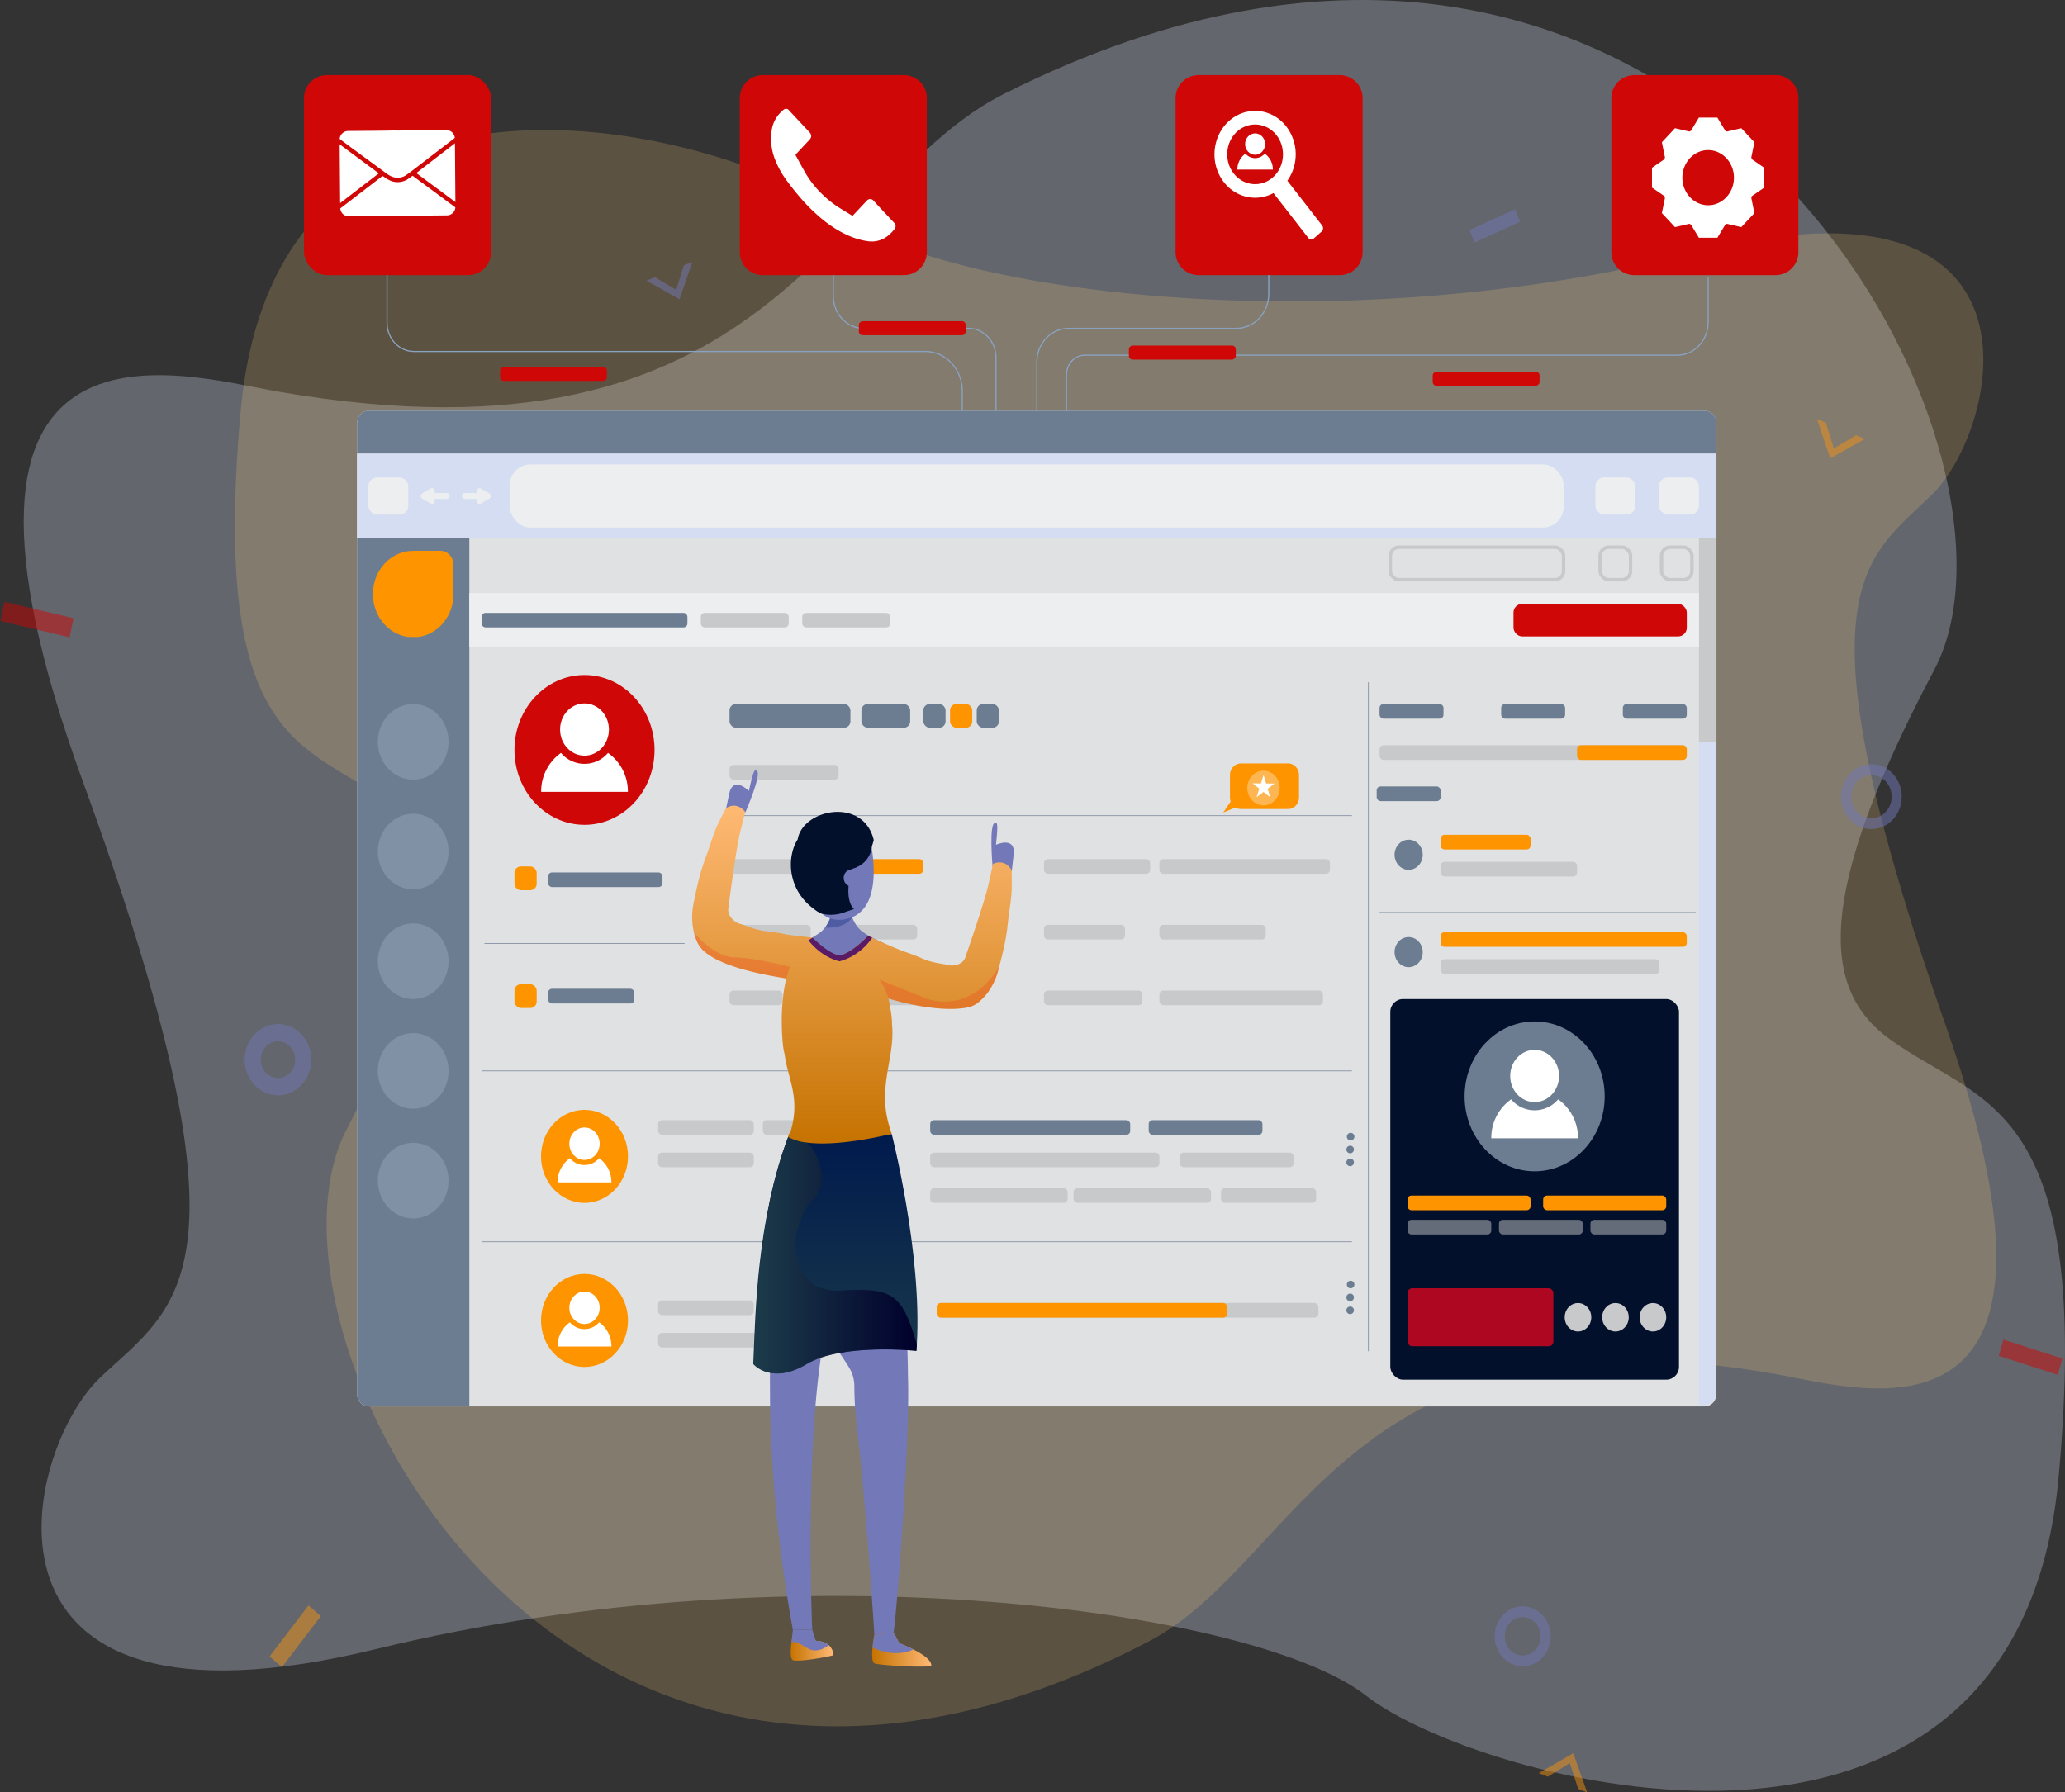 <svg xmlns="http://www.w3.org/2000/svg" xmlns:xlink="http://www.w3.org/1999/xlink" width="1796.836" height="1560" viewBox="0 0 1796.836 1560"><rect x="0" y="0" width="1796.836" height="1560" fill="#333333" stroke="none"/><defs><linearGradient id="a" y1="0.5" x2="1" y2="0.5" gradientUnits="objectBoundingBox"><stop offset="0" stop-color="#c57200"/><stop offset="1" stop-color="#ffba75"/></linearGradient><linearGradient id="c" x1="-91.52" y1="1" x2="-91.52" gradientUnits="objectBoundingBox"><stop offset="0" stop-color="#1c3c4a"/><stop offset="1" stop-color="#001a4d"/></linearGradient><linearGradient id="d" y1="0.5" x2="1" y2="0.5" gradientUnits="objectBoundingBox"><stop offset="0" stop-color="#1c3c4a"/><stop offset="1" stop-color="#00002c"/></linearGradient><linearGradient id="e" x1="-46.875" y1="1" x2="-46.875" y2="0" xlink:href="#a"/><linearGradient id="f" x1="-4681.916" y1="1" x2="-4681.916" gradientUnits="objectBoundingBox"><stop offset="0" stop-color="#97234f"/><stop offset="0.549" stop-color="#b83a72"/><stop offset="0.989" stop-color="#d04a8b"/></linearGradient><linearGradient id="g" x1="-12202.357" y1="1" x2="-12202.357" y2="-0.001" xlink:href="#f"/><linearGradient id="h" x1="Infinity" y1="-Infinity" x2="Infinity" y2="-Infinity" xlink:href="#f"/></defs><g transform="translate(-191.957 -62.745)"><path d="M1066.648,144.621C913.045,222.053,867.77,479.082,434.473,403.4c-84.407-14.743-325.039-88.74-169.06,339.413s83,454.581,15.217,518.782-128.68,326.473,240.059,236.4,767.557-33.17,861.462,40.652S1948.488,1747.4,1984.7,1347.866c29.815-328.913-67.7-323.121-147.029-380.712-59.906-43.49-64.867-125.2,38.829-321.557S1660.853-154.919,1066.648,144.621Z" transform="translate(-1.409 0)" fill="#d4ddf1" opacity="0.3"/><path d="M1205.7,1491.372c132.885-69.478,172.63-298.85,546.759-232.516,72.881,12.921,280.574,78.272,146.884-303.188s-70.581-405.227-11.868-462.672,111.968-291.536-206.8-210.2-663.157,31.656-744.1-33.935S447.848,64.2,415.577,420.646c-26.567,293.445,57.689,288.017,126.078,339.17,51.643,38.628,55.728,111.5-34.336,286.909S691.643,1760.143,1205.7,1491.372Z" transform="translate(-14.227)" fill="#ffce7b" opacity="0.2"/><path d="M192.38,999.037" transform="translate(0 64.667)" fill="#45529f"/><path d="M448.663,956.09c-16,0-29.011-13.923-29.011-31.036s13.014-31.035,29.011-31.035,29.012,13.922,29.012,31.035S464.66,956.09,448.663,956.09Zm0-47.055c-8.257,0-14.974,7.186-14.974,16.019s6.717,16.019,14.974,16.019,14.974-7.186,14.974-16.019S456.92,909.035,448.663,909.035Z" transform="translate(-14.82 59.964)" fill="#7278b8" opacity="0.5"/><path d="M1932.076,739.739c-14.545,0-26.379-12.66-26.379-28.221s11.833-28.219,26.379-28.219,26.38,12.659,26.38,28.219S1946.622,739.739,1932.076,739.739Zm0-47.055c-9.708,0-17.606,8.449-17.606,18.834s7.9,18.836,17.606,18.836,17.607-8.45,17.607-18.836S1941.785,692.684,1932.076,692.684Z" transform="translate(-111.726 44.584)" fill="#7278b8" opacity="0.5"/><path d="M1607.618,1412.2c-13.448,0-24.389-11.7-24.389-26.09s10.941-26.09,24.389-26.09,24.389,11.7,24.389,26.09S1621.066,1412.2,1607.618,1412.2Zm0-42.794c-8.61,0-15.615,7.493-15.615,16.7s7,16.7,15.615,16.7,15.616-7.494,15.616-16.7S1616.228,1369.41,1607.618,1369.41Z" transform="translate(-90.698 100.784)" fill="#7278b8" opacity="0.5"/><path d="M0,0,61.8.9l.234,16.968-61.8-.9Z" transform="matrix(0.976, 0.216, -0.216, 0.976, 195.811, 586.592)" fill="#d00707" opacity="0.5"/><path d="M0,0,43.456-1.079l-.279,11.763L-.279,11.763Z" transform="translate(1470.681 262.869) rotate(-22.99)" fill="#7278b8" opacity="0.5"/><path d="M0,0,55.778-1.829l-.473,14.213L-.473,14.213Z" transform="translate(426.537 1504.408) rotate(-50.786)" fill="#f29215" opacity="0.5"/><path d="M0,0,53.846,1.031l.266,14.712L.266,14.712Z" transform="translate(1935.231 1228.645) rotate(16.761)" fill="#d00707" opacity="0.5"/><path d="M822.49,323.221l11.172-32.668-7.421,3.062-6.712,21.4-18.4-11.035-7.421,3.062Z" transform="translate(-39.213)" fill="#7278b8" opacity="0.5"/><path d="M1654.313,1487.848l-30.006,17.313,7.812,3.12,19.178-11.791,7.262,22.351,7.812,3.12Z" transform="translate(-93.376 100.784)" fill="#f29215" opacity="0.5"/><path d="M1894.786,437.566l30.222-16.877-7.771-3.233-19.325,11.512-6.979-22.454-7.771-3.233Z" transform="translate(-110.256 24.086)" fill="#f29215" opacity="0.5"/><g transform="translate(502.65 420.247)"><path d="M1715.7,431.169v845.062c0,5.9-4.52,10.733-10.032,10.733H542.885c-5.513,0-10.033-4.835-10.033-10.733V431.169c0-5.911,4.52-10.745,10.033-10.745H1705.669C1711.182,420.424,1715.7,425.258,1715.7,431.169Z" transform="translate(-532.852 -420.424)" fill="#e0e1e3"/><path d="M1715.7,431.169v26.59H532.852v-26.59c0-5.911,4.52-10.745,10.033-10.745H1705.669C1711.182,420.424,1715.7,425.258,1715.7,431.169Z" transform="translate(-532.852 -420.424)" fill="#6c7d92"/><rect width="1182.849" height="73.726" transform="translate(0 37.335)" fill="#d4ddf1"/><rect width="916.856" height="54.967" rx="17.738" transform="translate(132.997 46.714)" fill="#edeeef"/><rect width="34.742" height="32.331" rx="7.625" transform="translate(9.852 58.032)" fill="#edeeef"/><rect width="34.742" height="32.331" rx="7.625" transform="translate(1077.528 58.032)" fill="#edeeef"/><rect width="34.742" height="32.331" rx="7.625" transform="translate(1132.889 58.032)" fill="#edeeef"/><path d="M655.6,494.151a2.676,2.676,0,0,0-.051-.272c-.015-.053-.04-.1-.059-.157a2.637,2.637,0,0,0-.125-.32l-.007-.019c-.026-.051-.061-.092-.09-.141a2.535,2.535,0,0,0-.17-.267c-.051-.065-.108-.12-.164-.18a2.467,2.467,0,0,0-.171-.178,2.441,2.441,0,0,0-.247-.18c-.046-.031-.085-.069-.134-.1l-7.323-4.252a2.348,2.348,0,0,0-3.29,1.043,2.742,2.742,0,0,0,.268,2.895H632.942a2.6,2.6,0,0,0,0,5.192h11.092a2.742,2.742,0,0,0-.268,2.9,2.406,2.406,0,0,0,2.135,1.358,2.3,2.3,0,0,0,1.155-.315l7.323-4.252c.008-.005.014-.012.022-.017a2.376,2.376,0,0,0,.355-.259c.026-.022.049-.047.074-.07a2.456,2.456,0,0,0,.238-.262c.023-.029.048-.057.069-.087a2.6,2.6,0,0,0,.216-.349l.007-.019a2.512,2.512,0,0,0,.125-.32c.019-.053.044-.1.059-.157a2.627,2.627,0,0,0,.051-.272c.012-.074.034-.147.04-.222a2.759,2.759,0,0,0,0-.5C655.631,494.3,655.609,494.225,655.6,494.151Z" transform="translate(-539.221 -420.424)" fill="#edeeef"/><path d="M592.2,494.151a2.458,2.458,0,0,1,.051-.272c.015-.053.04-.1.059-.157a2.667,2.667,0,0,1,.125-.32l.008-.019c.026-.051.061-.092.09-.141a2.516,2.516,0,0,1,.17-.267c.05-.065.108-.12.164-.18s.108-.123.171-.178a2.448,2.448,0,0,1,.247-.18c.046-.031.085-.069.134-.1l7.323-4.252a2.348,2.348,0,0,1,3.29,1.043,2.738,2.738,0,0,1-.268,2.895H614.85a2.6,2.6,0,0,1,0,5.192H603.758a2.738,2.738,0,0,1,.268,2.9,2.406,2.406,0,0,1-2.135,1.358,2.3,2.3,0,0,1-1.155-.315l-7.323-4.252c-.008-.005-.014-.012-.022-.017a2.382,2.382,0,0,1-.355-.259c-.026-.022-.049-.047-.074-.07a2.462,2.462,0,0,1-.238-.262c-.023-.029-.048-.057-.069-.087a2.59,2.59,0,0,1-.216-.349l-.008-.019a2.54,2.54,0,0,1-.125-.32c-.019-.053-.044-.1-.059-.157a2.416,2.416,0,0,1-.051-.272c-.013-.074-.035-.147-.041-.222a2.759,2.759,0,0,1,0-.5C592.161,494.3,592.182,494.225,592.2,494.151Z" transform="translate(-536.718 -420.424)" fill="#edeeef"/><path d="M612.384,480.974" transform="translate(-538.038 -420.424)" fill="none" stroke="#e0e1e3" stroke-miterlimit="10" stroke-width="1"/><path d="M630.547,531.485v755.479H542.885c-5.513,0-10.033-4.835-10.033-10.733V531.485Z" transform="translate(-532.852 -420.424)" fill="#6c7d92"/><path d="M1797.154,530.267v744.746c0,5.9-4.52,10.733-10.032,10.733h-5.186V530.267Z" transform="translate(-614.305 -420.424)" fill="#d4ddf1"/><rect width="15.219" height="177.064" transform="translate(1167.631 111.061)" fill="#c7c9cb"/><path d="M582.664,542.338h23.715c6.248,0,11.31,5.415,11.31,12.086v25.7c0,19.048-13.287,34.772-30.483,37.153h-9.083c-17.2-2.381-30.483-18.1-30.483-37.153v-.314C547.64,559.114,563.322,542.338,582.664,542.338Z" transform="translate(-533.816 -420.424)" fill="#fd9400"/><ellipse cx="30.771" cy="32.917" rx="30.771" ry="32.917" transform="translate(18.077 255.208)" fill="#d4ddf1" opacity="0.2"/><ellipse cx="30.771" cy="32.917" rx="30.771" ry="32.917" transform="translate(18.077 350.69)" fill="#d4ddf1" opacity="0.2"/><ellipse cx="30.771" cy="32.917" rx="30.771" ry="32.917" transform="translate(18.077 446.172)" fill="#d4ddf1" opacity="0.2"/><ellipse cx="30.771" cy="32.917" rx="30.771" ry="32.917" transform="translate(18.077 541.654)" fill="#d4ddf1" opacity="0.2"/><ellipse cx="30.771" cy="32.917" rx="30.771" ry="32.917" transform="translate(18.077 637.136)" fill="#d4ddf1" opacity="0.2"/><path d="M1801.613,436.323" transform="translate(-615.588 -420.424)" fill="none" stroke="#ffb137" stroke-miterlimit="10" stroke-width="15"/><rect width="1069.935" height="47.209" transform="translate(97.695 158.636)" fill="#edeeef"/><rect width="150.779" height="28.325" rx="7.545" transform="translate(899.074 118.732)" fill="none" stroke="#c7c9cb" stroke-miterlimit="10" stroke-width="3"/><rect width="150.779" height="28.325" rx="7.545" transform="translate(1006.271 168.078)" fill="#d00707"/><rect width="26.478" height="28.325" rx="7.545" transform="translate(1081.66 118.732)" fill="none" stroke="#c7c9cb" stroke-miterlimit="10" stroke-width="3"/><rect width="26.478" height="28.325" rx="7.545" transform="translate(1135.057 118.732)" fill="none" stroke="#c7c9cb" stroke-miterlimit="10" stroke-width="3"/><rect width="179.095" height="12.589" rx="3.353" transform="translate(108.363 175.946)" fill="#6c7d92"/><rect width="105.177" height="20.666" rx="5.505" transform="translate(324.111 255.208)" fill="#6c7d92"/><rect width="94.886" height="12.766" rx="3.401" transform="translate(324.111 308.275)" fill="#c7c9cb"/><rect width="81.018" height="12.766" rx="3.401" transform="translate(324.111 390.221)" fill="#c7c9cb"/><rect width="99.538" height="12.766" rx="3.401" transform="translate(166.223 401.815)" fill="#6c7d92"/><rect width="75.022" height="12.766" rx="3.401" transform="translate(166.223 503.083)" fill="#6c7d92"/><rect width="80.45" height="12.766" rx="3.401" transform="translate(412.174 390.221)" fill="#fd9400"/><rect width="92.392" height="12.766" rx="3.401" transform="translate(597.717 390.221)" fill="#c7c9cb"/><rect width="148.408" height="12.766" rx="3.401" transform="translate(698.143 390.221)" fill="#c7c9cb"/><rect width="267.337" height="12.766" rx="3.401" transform="translate(889.712 291.095)" fill="#c7c9cb"/><rect width="95.471" height="12.766" rx="3.401" transform="translate(1061.578 291.095)" fill="#fd9400"/><rect width="55.655" height="12.766" rx="3.401" transform="translate(889.712 255.208)" fill="#6c7d92"/><rect width="55.655" height="12.766" rx="3.401" transform="translate(887.204 326.981)" fill="#6c7d92"/><rect width="78.266" height="12.766" rx="3.401" transform="translate(942.859 369.061)" fill="#fd9400"/><rect width="118.718" height="12.766" rx="3.401" transform="translate(942.859 392.579)" fill="#c7c9cb"/><rect width="55.655" height="12.766" rx="3.401" transform="translate(995.553 255.208)" fill="#6c7d92"/><rect width="55.655" height="12.766" rx="3.401" transform="translate(1101.394 255.208)" fill="#6c7d92"/><rect width="70.608" height="12.766" rx="3.401" transform="translate(324.111 447.425)" fill="#c7c9cb"/><rect width="75.219" height="12.766" rx="3.401" transform="translate(412.174 447.425)" fill="#c7c9cb"/><rect width="70.513" height="12.766" rx="3.401" transform="translate(597.717 447.425)" fill="#c7c9cb"/><rect width="92.546" height="12.766" rx="3.401" transform="translate(698.143 447.425)" fill="#c7c9cb"/><rect width="46.092" height="12.766" rx="3.401" transform="translate(324.111 504.63)" fill="#c7c9cb"/><rect width="83.235" height="12.766" rx="3.401" transform="translate(261.961 617.418)" fill="#c7c9cb"/><rect width="98.987" height="12.766" rx="3.401" transform="translate(353.102 617.418)" fill="#c7c9cb"/><rect width="199.444" height="12.766" rx="3.401" transform="translate(498.699 645.656)" fill="#c7c9cb"/><rect width="119.614" height="12.766" rx="3.401" transform="translate(498.699 676.657)" fill="#c7c9cb"/><rect width="119.614" height="12.766" rx="3.401" transform="translate(623.451 676.657)" fill="#c7c9cb"/><rect width="82.798" height="12.766" rx="3.401" transform="translate(751.754 676.657)" fill="#c7c9cb"/><rect width="98.987" height="12.766" rx="3.401" transform="translate(715.952 645.656)" fill="#c7c9cb"/><rect width="174.042" height="12.766" rx="3.401" transform="translate(498.699 617.418)" fill="#6c7d92"/><rect width="332.109" height="12.766" rx="3.401" transform="translate(504.404 776.53)" fill="#c7c9cb"/><rect width="252.675" height="12.766" rx="3.401" transform="translate(504.404 776.53)" fill="#fd9400"/><rect width="98.987" height="12.766" rx="3.401" transform="translate(688.827 617.418)" fill="#6c7d92"/><rect width="83.235" height="12.766" rx="3.401" transform="translate(261.961 645.656)" fill="#c7c9cb"/><rect width="83.235" height="12.766" rx="3.401" transform="translate(261.961 774.332)" fill="#c7c9cb"/><rect width="121.052" height="12.766" rx="3.401" transform="translate(353.102 774.332)" fill="#c7c9cb"/><rect width="140.635" height="12.766" rx="3.401" transform="translate(261.961 802.57)" fill="#c7c9cb"/><rect width="113.466" height="12.766" rx="3.401" transform="translate(412.174 504.63)" fill="#c7c9cb"/><rect width="85.611" height="12.766" rx="3.401" transform="translate(597.717 504.63)" fill="#c7c9cb"/><rect width="142.313" height="12.766" rx="3.401" transform="translate(698.143 504.63)" fill="#c7c9cb"/><rect width="42.437" height="20.666" rx="5.505" transform="translate(438.85 255.208)" fill="#6c7d92"/><rect width="19.318" height="20.666" rx="5.505" transform="translate(492.763 255.208)" fill="#6c7d92"/><rect width="19.318" height="20.666" rx="5.505" transform="translate(515.98 255.208)" fill="#fd9400"/><rect width="19.318" height="20.666" rx="5.505" transform="translate(136.961 396.604)" fill="#fd9400"/><rect width="19.318" height="20.666" rx="5.505" transform="translate(136.961 499.133)" fill="#fd9400"/><rect width="19.318" height="20.666" rx="5.505" transform="translate(539.198 255.208)" fill="#6c7d92"/><rect width="76.493" height="12.589" rx="3.353" transform="translate(299.104 175.946)" fill="#c7c9cb"/><rect width="76.493" height="12.589" rx="3.353" transform="translate(387.365 175.946)" fill="#c7c9cb"/><ellipse cx="60.949" cy="65.201" rx="60.949" ry="65.201" transform="translate(136.961 229.974)" fill="#d00707"/><g transform="translate(160.18 254.691)"><path d="M743.079,720.593c11.739,0,21.256-10.181,21.256-22.739s-9.517-22.739-21.256-22.739-21.257,10.18-21.257,22.739S731.339,720.593,743.079,720.593Z" transform="translate(-705.355 -675.115)" fill="#fff"/><path d="M762.383,718.2a26.727,26.727,0,0,1-40.918,0,40.991,40.991,0,0,0-17.259,33.9H779.66A40.948,40.948,0,0,0,762.383,718.2Z" transform="translate(-704.206 -675.115)" fill="#fff"/></g><g transform="translate(160.066 608.454)"><ellipse cx="37.844" cy="40.484" rx="37.844" ry="40.484" fill="#fd9400"/><g transform="translate(14.417 15.347)"><path d="M743.644,1072.463c7.289,0,13.2-6.321,13.2-14.119s-5.91-14.119-13.2-14.119-13.2,6.321-13.2,14.119S736.355,1072.463,743.644,1072.463Z" transform="translate(-720.22 -1044.225)" fill="#fff"/><path d="M755.63,1070.976a16.6,16.6,0,0,1-25.407,0,25.452,25.452,0,0,0-10.716,21.051h46.851A25.424,25.424,0,0,0,755.63,1070.976Z" transform="translate(-719.507 -1044.225)" fill="#fff"/></g></g><g transform="translate(160.066 751.248)"><ellipse cx="37.844" cy="40.484" rx="37.844" ry="40.484" fill="#fd9400"/><g transform="translate(14.417 15.348)"><path d="M743.644,1215.258c7.289,0,13.2-6.322,13.2-14.119s-5.91-14.119-13.2-14.119-13.2,6.321-13.2,14.119S736.355,1215.258,743.644,1215.258Z" transform="translate(-720.22 -1187.02)" fill="#fff"/><path d="M755.63,1213.77a16.6,16.6,0,0,1-25.407,0,25.453,25.453,0,0,0-10.716,21.051h46.851A25.426,25.426,0,0,0,755.63,1213.77Z" transform="translate(-719.507 -1187.02)" fill="#fff"/></g></g><line y2="582.242" transform="translate(880.056 236.268)" fill="none" stroke="#6c7d92" stroke-miterlimit="10" stroke-width="0.5"/><line x1="541.577" transform="translate(324.111 352.425)" fill="none" stroke="#6c7d92" stroke-miterlimit="10" stroke-width="0.5"/><line x1="275.081" transform="translate(889.712 436.643)" fill="none" stroke="#6c7d92" stroke-miterlimit="10" stroke-width="0.5"/><line x1="174.192" transform="translate(110.815 463.657)" fill="none" stroke="#6c7d92" stroke-miterlimit="10" stroke-width="0.5"/><line x1="757.325" transform="translate(108.363 574.571)" fill="none" stroke="#6c7d92" stroke-miterlimit="10" stroke-width="0.5"/><line x1="757.325" transform="translate(108.363 723.306)" fill="none" stroke="#6c7d92" stroke-miterlimit="10" stroke-width="0.5"/><g transform="translate(861.275 628.467)"><path d="M1457.273,1055.448a3.286,3.286,0,1,0-3.064-3.278A3.177,3.177,0,0,0,1457.273,1055.448Z" transform="translate(-1454.209 -1048.891)" fill="#6c7d92"/><path d="M1457.273,1060.114a3.286,3.286,0,1,0,3.065,3.279A3.177,3.177,0,0,0,1457.273,1060.114Z" transform="translate(-1454.209 -1048.891)" fill="#6c7d92"/><path d="M1457.273,1071.337a3.286,3.286,0,1,0,3.065,3.279A3.177,3.177,0,0,0,1457.273,1071.337Z" transform="translate(-1454.209 -1048.891)" fill="#6c7d92"/></g><g transform="translate(861.275 757.189)"><path d="M1457.273,1184.17a3.286,3.286,0,1,0-3.064-3.279A3.177,3.177,0,0,0,1457.273,1184.17Z" transform="translate(-1454.209 -1177.613)" fill="#6c7d92"/><path d="M1457.273,1188.836a3.286,3.286,0,1,0,3.065,3.278A3.177,3.177,0,0,0,1457.273,1188.836Z" transform="translate(-1454.209 -1177.613)" fill="#6c7d92"/><path d="M1457.273,1200.059a3.286,3.286,0,1,0,3.065,3.278A3.177,3.177,0,0,0,1457.273,1200.059Z" transform="translate(-1454.209 -1177.613)" fill="#6c7d92"/></g><ellipse cx="12.258" cy="13.114" rx="12.258" ry="13.114" transform="translate(902.773 373.314)" fill="#6c7d92"/><rect width="214.19" height="12.766" rx="3.401" transform="translate(942.859 453.808)" fill="#fd9400"/><rect width="190.43" height="12.766" rx="3.401" transform="translate(942.859 477.327)" fill="#c7c9cb"/><ellipse cx="12.258" cy="13.114" rx="12.258" ry="13.114" transform="translate(902.773 458.061)" fill="#6c7d92"/><rect width="251.186" height="331.273" rx="11.123" transform="translate(899.074 512.006)" fill="#03102b"/><ellipse cx="60.949" cy="65.201" rx="60.949" ry="65.201" transform="translate(963.718 531.517)" fill="#6c7d92"/><g transform="translate(986.937 556.234)"><path d="M1627.509,1022.136c11.739,0,21.256-10.18,21.256-22.739s-9.517-22.739-21.256-22.739-21.257,10.181-21.257,22.739S1615.769,1022.136,1627.509,1022.136Z" transform="translate(-1589.786 -976.658)" fill="#fff"/><path d="M1646.813,1019.74a26.727,26.727,0,0,1-40.918,0,40.991,40.991,0,0,0-17.258,33.9h75.453A40.95,40.95,0,0,0,1646.813,1019.74Z" transform="translate(-1588.637 -976.658)" fill="#fff"/></g><rect width="107.095" height="12.766" rx="3.401" transform="translate(914.03 683.039)" fill="#fd9400"/><rect width="72.907" height="12.766" rx="3.401" transform="translate(914.03 704.157)" fill="#c7c9cb" opacity="0.5"/><rect width="72.907" height="12.766" rx="3.401" transform="translate(993.621 704.157)" fill="#c7c9cb" opacity="0.5"/><rect width="65.952" height="12.766" rx="3.401" transform="translate(1073.211 704.157)" fill="#c7c9cb" opacity="0.5"/><rect width="107.095" height="12.766" rx="3.401" transform="translate(1032.069 683.039)" fill="#fd9400"/><rect width="126.954" height="50.437" rx="4.056" transform="translate(914.03 763.746)" fill="#ae0721"/><ellipse cx="11.569" cy="12.376" rx="11.569" ry="12.376" transform="translate(1050.821 776.588)" fill="#c7c9cb"/><ellipse cx="11.569" cy="12.376" rx="11.569" ry="12.376" transform="translate(1083.423 776.588)" fill="#c7c9cb"/><ellipse cx="11.569" cy="12.376" rx="11.569" ry="12.376" transform="translate(1116.026 776.588)" fill="#c7c9cb"/></g><g transform="translate(794.215 733.181)"><path d="M1423.9,734.448s-3.366-37.585,2.014-38.189c1.843-.207,3.063-1.074.908,18.952,0,0,17.274-7.976,15.375,8.611l-1.68,14.67S1429.354,744.222,1423.9,734.448Z" transform="translate(-1162.455 -650.397)" fill="#7278b8"/><path d="M1192.438,687.49s14.964-34.2,10.085-36.7c-1.671-.857-2.548-2.111-6.8,17.527,0,0-13.769-13.716-17.185,2.59l-3.021,14.422S1184.234,694.739,1192.438,687.49Z" transform="translate(-1146.325 -650.397)" fill="#7278b8"/><path d="M1238.076,1064.805c8.379,14.888,15.618,34.594,21.556,54.385,8.87,29.536,24.758,45.48,28.783,55.5a31.5,31.5,0,0,1,2.267,11.88,294.519,294.519,0,0,0,2.24,34.916v.022c8.227,70.614,15.193,181.369,15.193,181.369l16.726-2.114c2.908-18.72,14.539-168.695,12.484-223.288-.935-113.26-23.765-205.284-23.765-205.284l-81.681,10.574S1212.462,1019.287,1238.076,1064.805Z" transform="translate(-1149.541 -650.397)" fill="#7278b8"/><path d="M1243.715,974.477c.015.139-55.747,154.972-7.057,424.115l16.854-.324s-8.133-183.092,14.281-272.6c0,0,46.6-104.993,32.823-156.125Z" transform="translate(-1149.012 -650.397)" fill="#7278b8"/><path d="M1314.215,1427.817c5.641,1.562,39.881,3.661,49.04,2.142.706-5.014-7.787-10.516-15.558-14.434a130.542,130.542,0,0,0-12.192-5.353l-4.992-9.405-16.7,2.026s-1.07,5.364-1.638,11.125C1311.55,1420.254,1311.529,1427.083,1314.215,1427.817Z" transform="translate(-1155.214 -650.397)" fill="url(#a)"/><path d="M1312.2,1413.918c20.943,9.867,35.518,1.607,35.518,1.607a130.542,130.542,0,0,0-12.192-5.353l-4.992-9.405-16.7,2.026S1312.77,1408.157,1312.2,1413.918Z" transform="translate(-1155.239 -650.397)" fill="#7278b8"/><path d="M1238.392,1425.073c5.734,1.1,25.688-2.176,34.715-4.427a11.305,11.305,0,0,0-4.053-8.87c-4.526-3.778-11.241-3.76-11.241-3.76l-2.765-6.184-16.758-1.793s-.935,4.4-1.592,9.516h-.01C1235.809,1416.391,1235.407,1424.5,1238.392,1425.073Z" transform="translate(-1150.273 -650.397)" fill="url(#a)"/><path d="M1236.744,1409.555c2.984-1.448,5.13-.256,14.195,5.072,9.086,5.328,18.161-2.851,18.161-2.851-4.526-3.778-11.241-3.76-11.241-3.76l-3.04-9.748-16.854.323S1237.4,1404.437,1236.744,1409.555Z" transform="translate(-1150.318 -650.397)" fill="#7278b8"/><path d="M1201.194,1167.174s15.126,18.387,45.749,0,96.2-11.6,96.2-11.6c.144-1.864.279-3.74.381-5.636,4.66-79.572-21.87-183.015-21.87-183.015-47,3.606-62.661,3.667-79.137,2.962-7.084-.3-10.847-.618-10.847-.618-27.622,72.578-28.633,158.377-30.1,188.213-.155,3.122-.248,5.56-.3,7.214C1201.214,1166.313,1201.194,1167.174,1201.194,1167.174Z" transform="translate(-1148 -650.397)" fill="url(#c)"/><path d="M1202.455,1157.478l0,0c1.465-29.839,1.649-115.639,29.271-188.216,0,0,3.763.32,10.847.618l9.218,8.228s20.223,29.788.035,47.26c-5.473,4.74-10.284,16.984-14.134,32.3-.016.2-3.888,48.041,40.086,45.473,44.065-2.573,53.125,2.478,65.8,46.9-.1,1.9-.237,3.772-.381,5.636,0,0-64.756-6.881-95.379,11.495s-45.75,0-45.75,0S1202.156,1163.688,1202.455,1157.478Z" transform="translate(-1148.057 -650.397)" fill="url(#d)"/><path d="M1261.752,791.9h.006c10.469-7.381,12.257-24.7,12.257-24.7h12.773s2.81,17.595,13.2,24.245l0,0h0s3.935,3.235,17.249,9.2v.011c-.634.4-36.52,23.392-71.355.59l-.01.011a.01.01,0,0,1-.009-.011A135.685,135.685,0,0,0,1261.752,791.9Z" transform="translate(-1150.913 -650.397)" fill="#7278b8"/><path d="M1227.044,793.43a166.857,166.857,0,0,0-18.445-3.038c-9.622-.963-19.245-5.51-21.641-6.092-5.813-1.364-11.628-6.783-11.254-13.148,0,0,6.443-50.648,10.251-66.288,1.14-4.674,4.506-18.223,4.506-18.223l.017-.109-.051-.018h-.067c-.6-.836-6.053-7.893-14.383-4.346a15.121,15.121,0,0,0-2.21,1.164l-.051-.037-.035.073c.017.018,0,.036-.018.054-.084.164-.271.528-.56,1.055a4.671,4.671,0,0,1-.255.51c-1.038,1.982-2.907,5.637-5.287,10.438-4.692,9.421-7.14,19.3-12.1,32.59-4.385,11.675-7.139,24.46-9.248,34.844-.289,1.4-.578,2.764-.85,4.074a58.622,58.622,0,0,0,.68,25.333,44.874,44.874,0,0,0,3.3,8.893,24.965,24.965,0,0,0,6.9,8c15.216,12.094,46.291,18.35,63.818,21.369,1.207.218,2.346.4,3.418.582.986.182,1.9.327,2.754.473,1.258.2,2.38.382,3.315.545q.868.136,1.53.273c.442.073.815.146,1.1.218l17.17-36.135.2-.437C1242.735,795.339,1235,794.412,1227.044,793.43Zm195.331-54.177c0-.2-.018-.4,0-.581-.018-.619-.018-1.019-.034-1.219a.035.035,0,0,1,0-.055v-.072h-.052a18.555,18.555,0,0,0-1.445-2.146c-5.763-7.329-13.685-3.856-14.569-3.437l-.068-.037h-.051l-.035.091s-3.026,13.658-4.079,18.35c-3.554,15.713-20.248,63.6-20.248,63.6-2.482,5.8-10,7.657-15.725,5.929-2.363-.727-12.835-1.582-21.76-5.583a167.228,167.228,0,0,0-17.6-6.638c-9.418-4-18.461-7.856-25.789-11.275-1.342-.71-2.482-1.328-3.417-1.873,0,0-.494.527-1.36,1.4-.136.145-.307.309-.477.473-.221.236-.493.491-.782.782-3.637,3.546-10.54,9.729-17.339,12.875-.323.164-.647.309-.953.437-.323.145-.629.273-.936.4-.356.127-.713.255-1.07.364-.323.109-.629.2-.968.291h-1.769c-.2,0-.408,0-.611-.019h-.035a2.467,2.467,0,0,1-.356-.018h-.511c-.016,0-.034-.018-.05-.018-4.216-.709-13.719-3.128-19.329-11.839l-.017-.036-.561-.928-.171-.291q-.459-.819-.867-1.691c-.052-.127-.119-.255-.17-.364a.682.682,0,0,0-.153.091,16.62,16.62,0,0,1-1.546.928l-.018-.037v-.018c-8.619,5.2-14.365,14.058-18.156,24.278a86.987,86.987,0,0,0-3.076,10.221l-.085.291c-6.358,26.442-2.941,56.358-2.941,56.358a53.843,53.843,0,0,0,1.088,7.275c.17.745.339,1.418.493,2.091,2.585,20.968,13.889,37.536,5.3,66.67-.578,1.091-1.122,2.091-1.632,2.964a4.149,4.149,0,0,0-.578,2.255v.091a42.711,42.711,0,0,0,14.552,4.6c.459.055.953.146,1.427.2,16.236,2.182,37.061-.382,52.48-3.091,10.115-1.8,17.9-3.656,20.552-4.274.562-.146.884-.237.986-.255l.018-.018c.034,0,.034,0,.05-.018h.035v-.018c0-.018,0-.018-.017-.018q-1.353-3.984-2.4-7.566c-9.043-31.5,3.026-54.685,3.026-80.055a72.965,72.965,0,0,0-.391-7.674c.017.018.017,0,0-.036.153-5.111-1.122-13.24-3.044-22.333l.188.037s38.981,12.439,66.844,8.038a22.888,22.888,0,0,0,9.588-3.565,46.644,46.644,0,0,0,12.938-14.639,56.313,56.313,0,0,0,5.712-13.549c.323-1.273.681-2.619,1.038-3.983v-.018c2.719-10.2,5.932-22.878,7.242-35.372,1.479-14.239,3.706-24.187,3.722-34.844C1422.443,745.691,1422.409,741.527,1422.375,739.253ZM1248.158,798.14c0,.018-.034.072-.034.091l-.1-.146Z" transform="translate(-1144.289 -650.397)" fill="url(#e)"/><path d="M1256.277,796.219s-.317.677-.868,1.924l2.8,1.278-.021-.032-.552-.919-.174-.295Z" transform="translate(-1151.535 -650.397)" fill="url(#f)"/><path d="M1376.631,860.1h0l0,0Z" transform="translate(-1159.44 -650.397)" fill="none"/><path d="M1338.662,883q-.29-.376-.552-.721v.022Z" transform="translate(-1156.928 -650.397)" fill="#45529f"/><path d="M1322.238,800.657h-.01a.01.01,0,0,0,.01.011Z" transform="translate(-1155.892 -650.397)" fill="#bf6ca9"/><path d="M1227.972,911.022" transform="translate(-1149.746 -650.397)" fill="#2b4090"/><path d="M1227.972,911.022" transform="translate(-1149.746 -650.397)" fill="#45529f"/><path d="M1267.985,787.211l.01.01c18.516,1.268,23.656-9.083,23.656-9.083l-8.175-5.127-8.594-1.837C1273.984,775.383,1272.011,782.007,1267.985,787.211Z" transform="translate(-1152.355 -650.397)" fill="#2b4090" opacity="0.5"/><path d="M1247.467,744.437v.012a5.527,5.527,0,0,0,.563.294,2.746,2.746,0,0,0,.317.143,4.055,4.055,0,0,0,.51.2,6.276,6.276,0,0,0,1.41.328c1.819,12.364,6.234,23.579,13.806,29.854,5.17,4.3,11.822,6.274,20.14,4.744,28.959-5.346,25.842-44.469,23-62.265-.122-.754-.235-1.475-.357-2.153-4.353-25.087-51.972-26.628-56.324,0-.021.12-.041.241-.051.361a99.925,99.925,0,0,0-1.175,12.833,7.15,7.15,0,0,0-1.686.689c-.174.1-.337.2-.5.3A112.215,112.215,0,0,0,1247.467,744.437Z" transform="translate(-1150.989 -650.397)" fill="#7278b8"/><path d="M1247.467,744.437v.012c1.216,13.2,5.365,26.617,16.606,30.815l10.463-36.9-24.054-22.409-1.921-1.782a.757.757,0,0,0-.021.109c-.01.1-.031.208-.041.306a.7.7,0,0,0-.02.164,135.879,135.879,0,0,0-1.359,15.03A112.215,112.215,0,0,0,1247.467,744.437Z" transform="translate(-1150.989 -650.397)" fill="#03102b"/><path d="M1252.5,798.263a1.228,1.228,0,0,1,.1.153,54.375,54.375,0,0,0,11.731,11.15c.3.207.6.415.909.623h.01a46.966,46.966,0,0,0,14.234,6.449v.011h.041v-.011a46.976,46.976,0,0,0,14.234-6.449h.01a51.535,51.535,0,0,0,14.214-14v-.011c-1.349-.7-2.483-1.334-3.423-1.88,0,0-.49.535-1.359,1.41-.143.142-.3.306-.469.47-.236.24-.5.492-.787.776-3.638,3.542-10.556,9.74-17.35,12.9-.317.153-.634.3-.941.426s-.634.262-.939.383c-.358.131-.716.262-1.073.371a9.7,9.7,0,0,1-.961.285c-.379.109-.766.2-1.144.273a.036.036,0,0,1-.031.011l-.01-.011c-.01.011-.01.011-.021,0-.031-.011-.071-.011-.1-.022-.358-.076-.715-.153-1.073-.262h-.031c-8.42-2.307-18.117-11.27-22.03-15.184h-.011a.185.185,0,0,1-.02-.033c-.532.317-1.114.667-1.7,1.017C1253.84,797.5,1253.154,797.9,1252.5,798.263Z" transform="translate(-1151.346 -650.397)" fill="#581b64"/><path d="M1292.675,736.6a7.5,7.5,0,0,1,0,14.961,6.591,6.591,0,0,1-2.771-.613,81.435,81.435,0,0,1,2.495-14.333C1292.491,736.61,1292.582,736.6,1292.675,736.6Z" transform="translate(-1153.785 -650.397)" fill="#7278b8"/><path d="M1285.387,744.079a7.265,7.265,0,0,1,6.717-7.465,81.435,81.435,0,0,0-2.495,14.333A7.513,7.513,0,0,1,1285.387,744.079Z" transform="translate(-1153.49 -650.397)" fill="#7278b8"/><path d="M1242.125,710.53l0,0c4.353-26.628,57.13-36.986,66.146.363.162.667-1.881,6.1-1.758,6.853,0,0-1.053,14.189-17.525,18.562,0,0-.032.109-.087.309a7.265,7.265,0,0,0-6.717,7.465,7.513,7.513,0,0,0,4.223,6.868c-.567,7.367.078,15.678,4.71,20.228,0,0-6.935,2.266-8.6,2.934a34.188,34.188,0,0,1-19.146,1.155,27.006,27.006,0,0,1-2.978-2.912l-.312,1.3C1231.758,756.114,1232.739,724.8,1242.125,710.53Z" transform="translate(-1150.283 -650.397)" fill="#03102b"/><path d="M1326.006,685.748" transform="translate(-1156.139 -650.397)" fill="#f77e0b"/><path d="M1359.985,849.169c-7.511-2.984-37.206-14.615-42.5-17.293,4.24,3.127,9.145,17.2,9.145,17.2s38.984,12.429,66.838,8.013a22.624,22.624,0,0,0,9.606-3.553,46.546,46.546,0,0,0,12.937-14.637,56.173,56.173,0,0,0,5.691-13.544c.337-1.279.7-2.612,1.053-3.99C1399.7,858.756,1368.507,852.547,1359.985,849.169Z" transform="translate(-1155.583 -650.397)" fill="#ec411b" opacity="0.3"/><path d="M1316.328,831.33c.092.043.47.24,1.083.546A3.06,3.06,0,0,0,1316.328,831.33Z" transform="translate(-1155.508 -650.397)" fill="url(#g)"/><path d="M1229.429,821.36l-3.083,10.217c-15.235-2.514-52.753-8.719-69.989-22.413a25.223,25.223,0,0,1-6.9-8.006,44.244,44.244,0,0,1-3.3-8.9l.3-.3s17.084,20.951,34.369,21.182C1198.127,813.354,1229.429,821.36,1229.429,821.36Z" transform="translate(-1144.411 -650.397)" fill="#ec411b" opacity="0.3"/></g><path d="M1121.482,845.855" transform="translate(-60.587 54.087)" fill="url(#h)"/><g transform="translate(1256.356 727.21)"><path d="M1387.05,683.073h-41.175c-5.192,0-9.439,4.543-9.439,10.1v19.446a10.621,10.621,0,0,0,.609,3.529l-6.468,9.658,10.643-4.42a8.881,8.881,0,0,0,4.653,1.331h41.175c5.192,0,9.44-4.544,9.44-10.1V693.17C1396.489,687.616,1392.241,683.073,1387.05,683.073Z" transform="translate(-1330.578 -683.073)" fill="#fd9400"/><ellipse cx="14.121" cy="15.106" rx="14.121" ry="15.106" transform="translate(20.916 6.259)" fill="#ffd8a5" opacity="0.5"/><path d="M1367.456,693.074l2.188,7.423,7.276.068-5.924,4.52,2.188,7.423-5.849-4.63-5.923,4.52,2.309-7.381-5.849-4.63,7.276.068Z" transform="translate(-1332.358 -683.073)" fill="#fff"/></g><g transform="translate(456.503 128.119)"><rect width="162.739" height="174.092" rx="20" fill="#d00707"/><path d="M20,0H142.739a20,20,0,0,1,20,20V154.092a20,20,0,0,1-20,20H20a20,20,0,0,1-20-20V20A20,20,0,0,1,20,0Z" transform="translate(379.19)" fill="#d00707"/><path d="M20,0H142.739a20,20,0,0,1,20,20V154.092a20,20,0,0,1-20,20H20a20,20,0,0,1-20-20V20A20,20,0,0,1,20,0Z" transform="translate(758.38)" fill="#d00707"/><path d="M20,0H142.739a20,20,0,0,1,20,20V154.092a20,20,0,0,1-20,20H20a20,20,0,0,1-20-20V20A20,20,0,0,1,20,0Z" transform="translate(1137.57)" fill="#d00707"/><path d="M552.19,302.211v41.423c0,13.819,10.472,25.022,23.39,25.022h445.057c17.718,0,32.081,15.365,32.081,34.319v17.449" transform="translate(-479.967 -128.119)" fill="none" stroke="#8aa2c2" stroke-miterlimit="10" stroke-width="1"/><path d="M1742.989,304.3v38.81c0,15.885-12.038,28.763-26.886,28.763H1200.645c-8.816,0-15.963,7.645-15.963,17.076v31.474" transform="translate(-521.211 -128.119)" fill="none" stroke="#8aa2c2" stroke-miterlimit="10" stroke-width="1"/><path d="M967.616,302.211v18.175c0,15.541,11.777,28.14,26.3,28.14h91.391c13.174,0,23.853,11.424,23.853,25.517v46.381" transform="translate(-507.057 -128.119)" fill="none" stroke="#8aa2c2" stroke-miterlimit="10" stroke-width="1"/><path d="M1358.87,302.211v16.2c0,16.63-12.6,30.112-28.147,30.112H1184.631c-15.233,0-27.582,13.21-27.582,29.505v42.393" transform="translate(-519.41 -128.119)" fill="none" stroke="#8aa2c2" stroke-miterlimit="10" stroke-width="1"/></g><rect width="12.201" height="92.995" rx="3.25" transform="translate(627.078 394.313) rotate(-90)" fill="#d00707"/><rect width="12.201" height="92.995" rx="3.25" transform="translate(1174.27 375.73) rotate(-90)" fill="#d00707"/><rect width="12.201" height="92.995" rx="3.25" transform="translate(939.293 354.511) rotate(-90)" fill="#d00707"/><rect width="12.201" height="92.995" rx="3.25" transform="translate(1438.616 398.485) rotate(-90)" fill="#d00707"/><g transform="translate(487.517 175.957)"><path d="M508.582,184.029c4.066,3.014,8.1,6.082,12.174,9.081q13.9,10.224,27.819,20.4c2.7,1.986,5.5,3.642,8.876,3.825a12.446,12.446,0,0,0,8.256-2.041c1.675-1.2,3.362-2.378,5-3.633q18.548-14.233,37.085-28.484a1,1,0,0,0,.411-1.2,7.445,7.445,0,0,0-7.361-6.03q-8.18.084-16.361.15-13.23.129-26.459.266l0-.132c-2.645.06-5.29.14-7.935.177q-7.451.1-14.9.166c-6.678.06-13.355.081-20.033.174a7.437,7.437,0,0,0-6.935,6.225A.9.9,0,0,0,508.582,184.029Z" transform="translate(-508.111 -175.957)" fill="#fff"/><path d="M608.487,243.008q-18.248-13.494-36.481-27.015a.622.622,0,0,0-.885,0,46.505,46.505,0,0,1-4.565,3.174,16.261,16.261,0,0,1-14.875.544,38.354,38.354,0,0,1-5.636-3.483.805.805,0,0,0-1.119.028q-17.909,13.806-35.841,27.577a.825.825,0,0,0-.354.963c.732,3.079,2.488,5.153,5.382,5.911a14.03,14.03,0,0,0,3.59.248c5.526-.024,11.053-.085,16.579-.139q12.314-.118,24.627-.244v-.009c.234.007.468.022.7.02q12.8-.114,25.6-.232c5.473-.05,10.945-.111,16.419-.15a7.49,7.49,0,0,0,7.15-6.44A.659.659,0,0,0,608.487,243.008Z" transform="translate(-508.144 -175.957)" fill="#fff"/><path d="M579.408,213.349,613.466,238.6c-.137-17.1-.274-34.106-.41-51.164Z" transform="translate(-512.756 -175.957)" fill="#fff"/><path d="M508.106,188.351c.138,17.091.276,34.1.413,51.16L542.166,213.6Z" transform="translate(-508.106 -175.957)" fill="#fff"/></g><path d="M1816.651,201.376c-.188-.514-.388-1.022-.594-1.526l2.7-13.328-5.7-6.1-5.7-6.1-12.459,2.893c-.471-.22-.946-.434-1.426-.636l-6.9-11.465h-16.114l-6.895,11.465c-.481.2-.955.416-1.428.636l-12.459-2.893-5.7,6.1-5.7,6.1,2.7,13.328q-.31.756-.594,1.526l-10.717,7.376v17.239l10.717,7.375q.283.771.594,1.527l-2.7,13.328,5.7,6.094,5.7,6.1,12.459-2.893q.708.332,1.428.636l6.895,11.465h16.114l6.9-11.465q.721-.3,1.426-.636l12.459,2.893,5.7-6.1,5.7-6.094-2.7-13.328c.206-.505.406-1.013.594-1.527l10.718-7.376V208.752Zm-60.565,16.781c-.414-13.888,10.2-25.238,23.178-24.794,11.757.4,21.333,10.645,21.708,23.222.414,13.888-10.2,25.238-23.178,24.794C1766.036,240.978,1756.461,230.734,1756.086,218.157Z" transform="translate(-100.248)" fill="#fff"/><path d="M1384.968,172.891c-12.458-16.043-34.8-18.252-49.793-4.925s-17.062,37.224-4.6,53.267c10.73,13.817,28.777,17.342,43.162,9.549l30.24,38.94a3.353,3.353,0,0,0,4.94.489l6.7-5.957a3.935,3.935,0,0,0,.457-5.284l-30.241-38.94A39.953,39.953,0,0,0,1384.968,172.891Zm-11.692,44.138c-10.293,9.148-25.622,7.631-34.172-3.379s-7.133-27.408,3.16-36.556,25.622-7.63,34.171,3.38S1383.57,207.882,1373.277,217.029Z" transform="translate(-73.691)" fill="#fff"/><g transform="translate(1268.64 178.821)"><path d="M1359.628,197.434c4.8,0,8.7-4.167,8.7-9.307s-3.9-9.306-8.7-9.306-8.7,4.167-8.7,9.306S1354.823,197.434,1359.628,197.434Z" transform="translate(-1344.189 -178.821)" fill="#fff"/><path d="M1367.528,196.453a10.939,10.939,0,0,1-16.747,0,16.776,16.776,0,0,0-7.062,13.875h30.88A16.76,16.76,0,0,0,1367.528,196.453Z" transform="translate(-1343.719 -178.821)" fill="#fff"/></g><path d="M980.554,250.615c2.879-3.059,5.684-6.036,8.488-9.017,1.312-1.394,2.617-2.8,3.929-4.19a3.791,3.791,0,0,1,5.9.046c5.133,5.64,10.382,11.159,15.585,16.726q1.148,1.23,2.3,2.458a4.079,4.079,0,0,1,.207,5.678c-3.094,3.671-6.481,6.95-10.874,8.8a22.333,22.333,0,0,1-11.712,1.619c-8.995-1.141-17.3-4.443-25.257-8.919a107.355,107.355,0,0,1-15.589-10.852,157.743,157.743,0,0,1-19.925-19.984c-3.459-4.089-6.8-8.306-9.983-12.643A79.006,79.006,0,0,1,912.65,200.3a48.989,48.989,0,0,1-2.5-23.708,27.555,27.555,0,0,1,8.163-16.325,14.445,14.445,0,0,1,2.877-2.447,3.1,3.1,0,0,1,4.007.859q7.289,7.818,14.593,15.619,1.656,1.771,3.312,3.543c1.953,2.094,1.995,4.324.062,6.444-1.915,2.1-3.876,4.153-5.816,6.227-1.986,2.121-3.963,4.255-5.971,6.353a.94.94,0,0,0-.165,1.309c3.033,5.443,5.934,10.974,9.1,16.328a84.667,84.667,0,0,0,13.281,16.7,91.251,91.251,0,0,0,17.482,13.637c2.885,1.74,5.748,3.521,8.622,5.282C979.967,250.287,980.251,250.441,980.554,250.615Z" transform="translate(-46.774)" fill="#fff"/></g></svg>